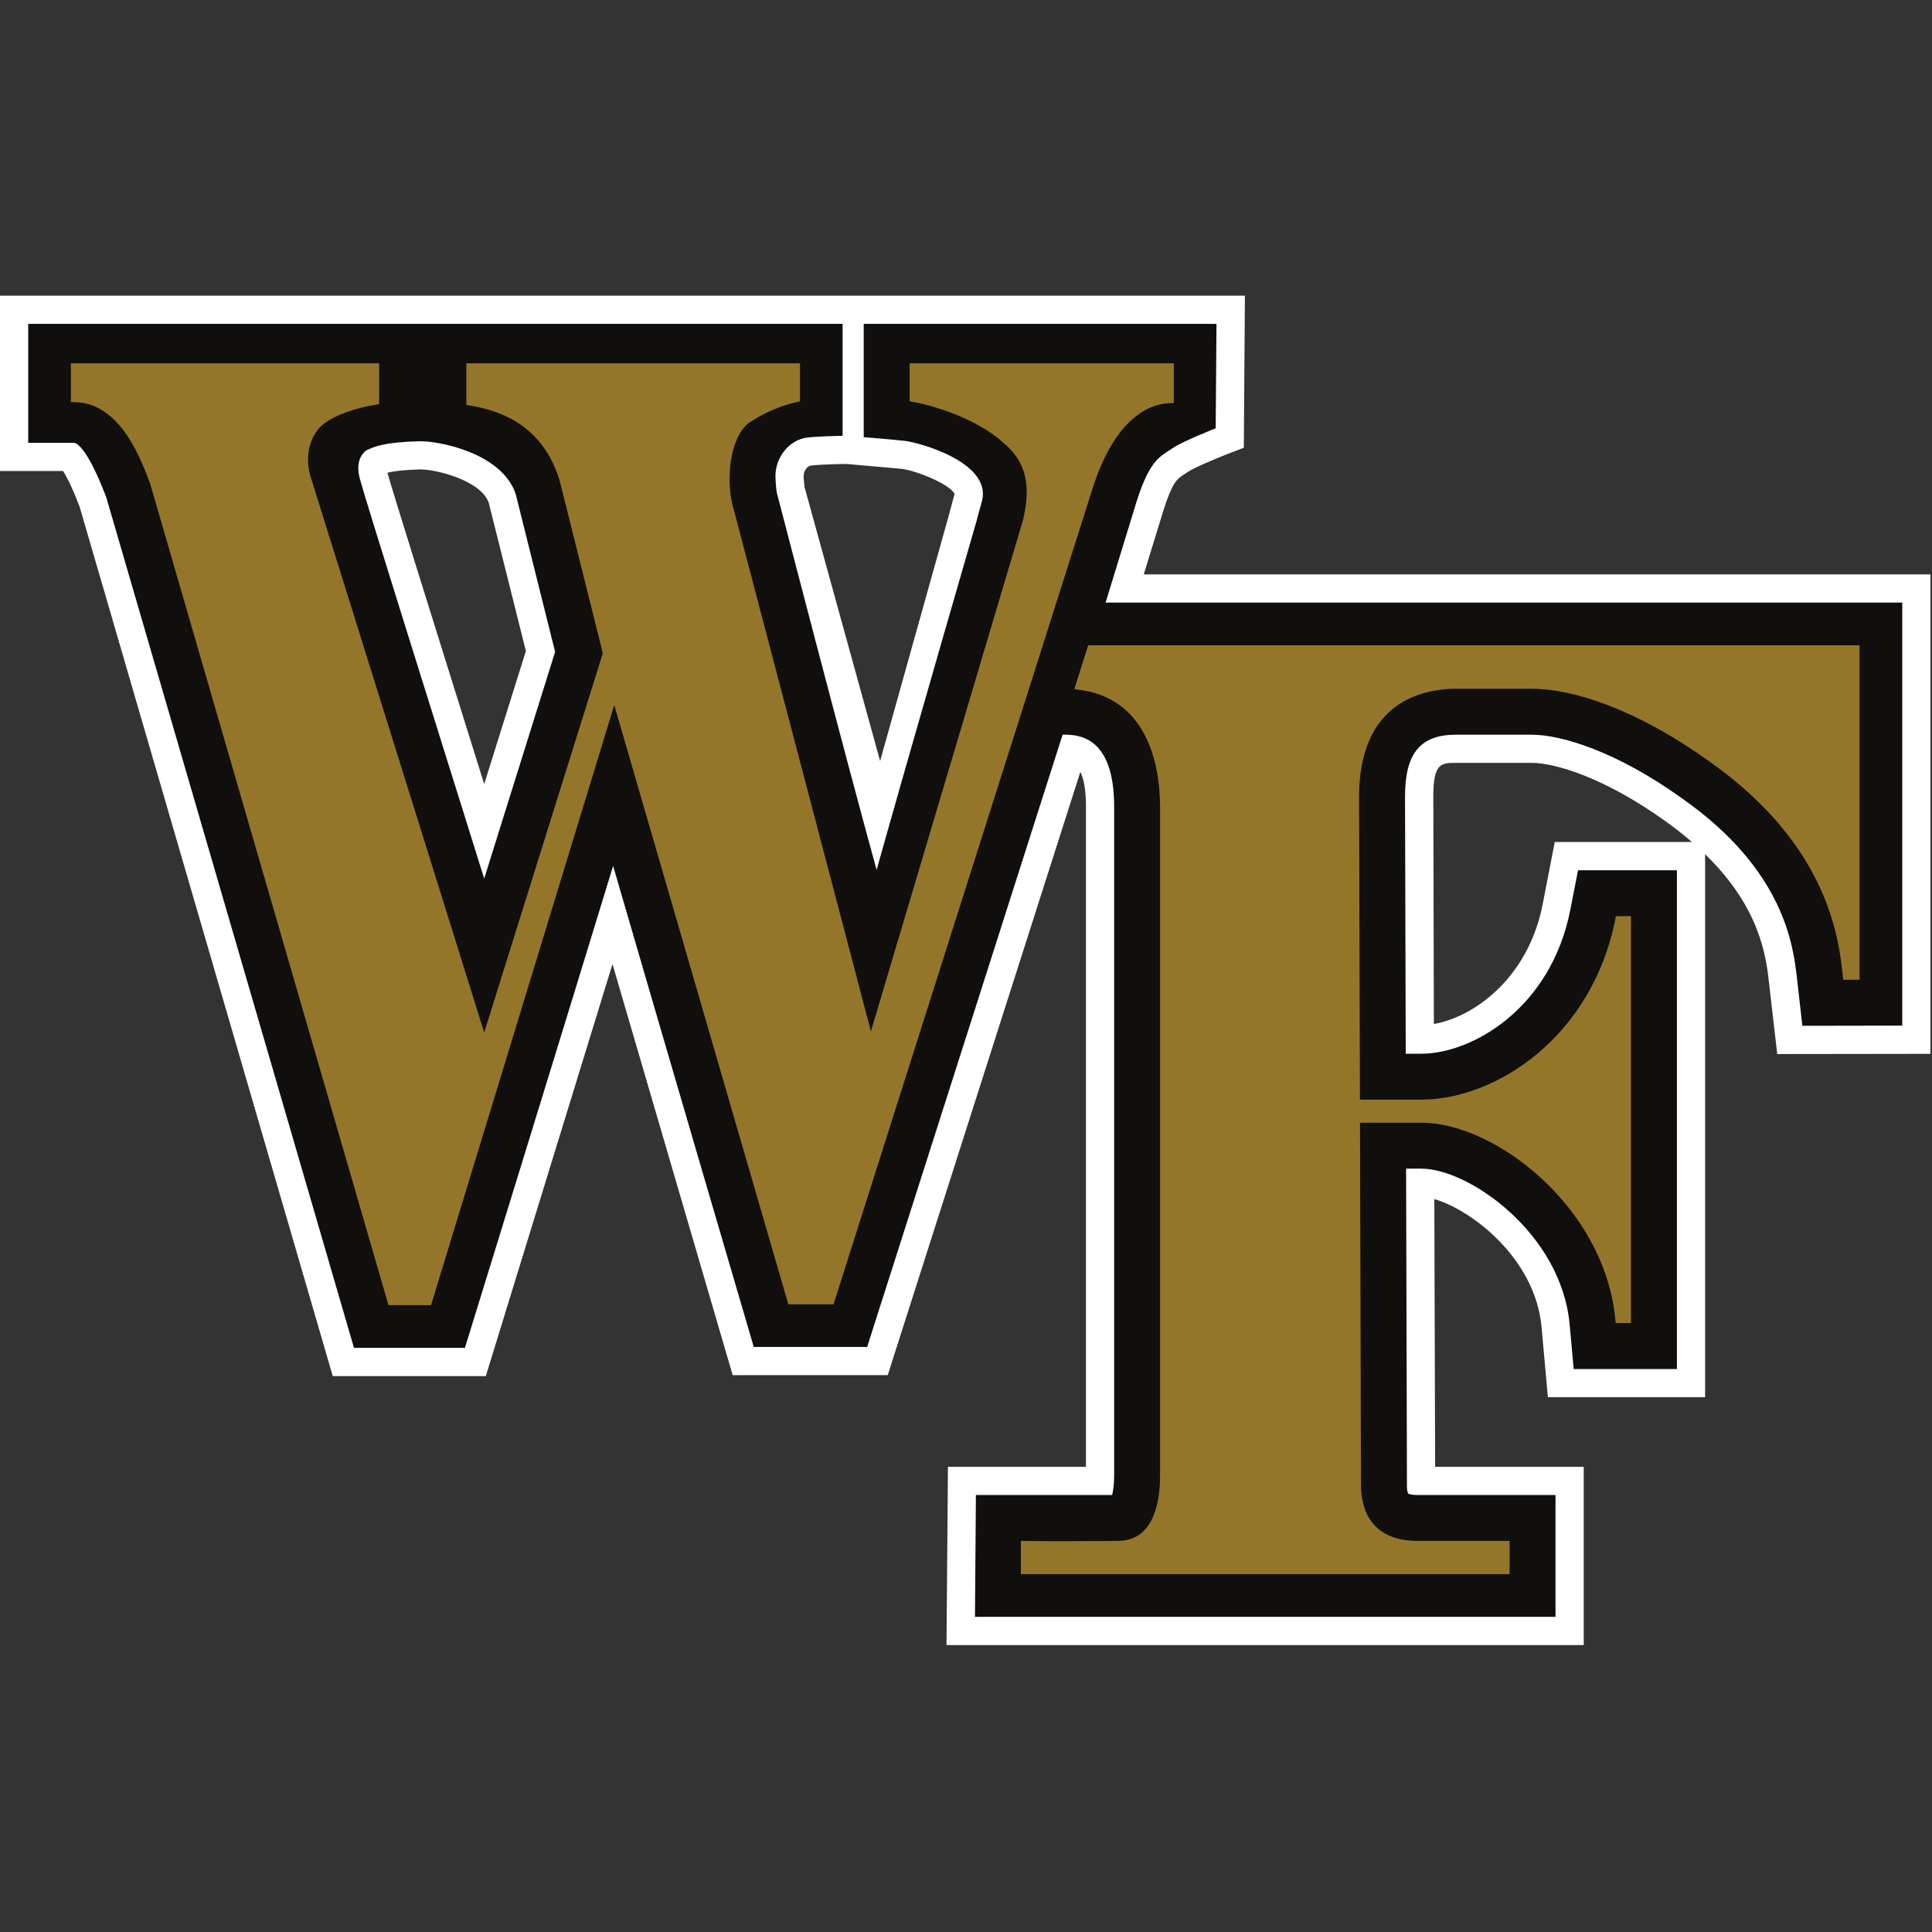 <?xml version="1.0" encoding="UTF-8"?>
<svg width="200px" height="200px" viewBox="0 0 200 200" version="1.1" xmlns="http://www.w3.org/2000/svg" xmlns:xlink="http://www.w3.org/1999/xlink">
    <rect x="0" y="0" width="200" height="200" fill="#333333" stroke="none"/>
    <!-- Generator: Sketch 54.1 (76490) - https://sketchapp.com -->
    <title>wake-forest</title>
    <desc>Created with Sketch.</desc>
    <g id="wake-forest" stroke="none" stroke-width="1" fill="none" fill-rule="evenodd">
        <g id="wake-forest_BGL" transform="translate(0, -0)">
            <g id="wake-forest" transform="translate(0, 30)">
                <g id="g10" transform="translate(100, 70.382) scale(-1, 1) rotate(-180) translate(-100, -70.382) translate(0, 0.463)" fill-rule="nonzero">
                    <g id="g12">
                        <path d="M160.947,83.136 L159.702,76.715 C158.196,68.981 152.524,65.012 148.435,64.295 C148.424,69.086 148.375,87.869 148.375,87.869 C148.375,91.329 149.215,91.329 150.747,91.329 L158.541,91.329 C161.06,91.329 166.195,89.744 172.407,85.29 C173.437,84.567 174.313,83.853 175.15,83.136 C174.371,83.136 160.947,83.136 160.947,83.136 L160.947,83.136 Z M98.262,117.099 C98.279,117.153 94.063,102.096 91.109,91.519 C88.085,102.484 83.334,119.704 83.334,119.704 C83.334,119.704 83.299,119.81 83.285,119.856 C83.283,119.863 83.215,120.612 83.215,120.612 L83.192,120.889 C83.192,120.921 83.192,120.951 83.192,120.985 C83.192,121.558 83.556,122.031 83.914,122.108 C84.286,122.167 85.972,122.248 87.287,122.269 C87.287,122.269 87.53,122.275 87.586,122.277 C88.357,122.211 93.286,121.771 93.286,121.771 C94.87,121.602 98.442,120.12 98.812,119.161 C98.793,119.072 98.262,117.099 98.262,117.099 L98.262,117.099 Z M50.124,89.135 C49.4,91.441 48.559,94.14 48.559,94.14 C44.633,106.666 40.6,119.58 40.106,121.367 C40.717,121.515 41.682,121.656 43.48,121.707 C44.987,121.742 49.735,120.626 50.59,118.274 C50.696,117.886 54.078,104.331 54.44,102.908 C54.243,102.274 52.015,95.172 50.124,89.135 L50.124,89.135 Z M118.402,110.841 C119.346,113.919 120.451,117.506 120.451,117.506 C121.366,120.392 121.864,120.722 122.485,121.131 L122.928,121.424 C123.44,121.787 125.404,122.652 126.906,123.237 L128.761,123.954 L128.872,139.693 L125.93,139.693 L0,139.693 L0,121.546 C0,121.546 5.248,121.546 6.529,121.546 C6.845,121.038 7.393,120.055 8.176,118.008 C8.176,118.006 8.214,117.91 8.25,117.817 C8.325,117.574 34.447,27.846 34.447,27.846 L50.291,27.846 C50.291,27.846 59.614,58.175 63.405,70.499 C67.013,58.157 75.848,27.941 75.848,27.941 L78.029,27.949 L91.898,27.949 C91.898,27.949 110.107,84.981 111.835,90.386 C112.17,89.737 112.418,88.661 112.418,86.777 C112.418,86.777 112.418,20.208 112.418,18.458 C108.893,18.458 98.131,18.458 98.131,18.458 L97.981,0 L163.946,0 L163.946,18.458 C163.946,18.458 151.284,18.458 148.563,18.458 C148.562,20.792 148.501,41.37 148.481,46.17 C152.271,45.091 158.942,40.067 159.584,32.899 L160.236,25.664 L176.512,25.664 C176.512,25.664 176.512,81.054 176.512,81.872 C182.175,76.386 182.82,71.313 183.12,68.642 L183.978,61.187 L199.838,61.208 L199.838,110.841 C199.838,110.841 125.57,110.841 118.402,110.841 L118.402,110.841 L118.402,110.841 Z" id="path14" fill="#FFFFFF"></path>
                        <path d="M50.124,79.35 C44.928,95.987 37.837,118.52 37.258,120.715 C36.668,122.903 37.848,123.538 37.837,123.634 C38.742,124.1 39.875,124.528 43.405,124.623 C45.289,124.678 51.896,123.478 53.376,119.193 C53.464,118.818 56.886,105.131 57.465,102.823 C56.994,101.297 53.593,90.433 50.124,79.35 L50.124,79.35 Z M114.45,107.92 L117.654,118.363 C119.044,122.737 120.095,123.015 121.249,123.818 C122.398,124.623 125.848,125.963 125.848,125.963 L125.93,136.774 L89.412,136.774 L89.412,125.045 C89.412,125.045 91.982,124.841 93.585,124.673 C95.191,124.504 102.588,122.437 101.675,118.52 C101.524,117.901 101.341,117.368 101.099,116.393 C101.011,116.081 94.021,91.956 90.746,80.247 C87.414,92.321 80.518,118.911 80.518,118.911 L80.491,119.004 C80.344,119.46 80.323,120.074 80.285,120.682 C80.134,122.716 81.465,124.556 83.288,124.961 C84.05,125.129 87.228,125.188 87.228,125.188 L87.228,136.774 L2.92,136.774 L2.92,124.463 L7.611,124.463 C8.149,124.463 9.275,123.285 10.909,119.058 C10.909,119.058 10.962,118.91 11.018,118.76 C11.141,118.338 36.643,30.771 36.643,30.771 L48.129,30.771 C48.129,30.771 58.03,62.846 63.471,80.663 C68.647,62.845 78.029,30.868 78.029,30.868 L89.768,30.868 L110.002,94.248 L110.047,94.248 C111.496,94.248 115.337,94.248 115.337,86.777 L115.337,17.559 C115.337,16.577 115.227,15.935 115.124,15.537 C113.089,15.537 101.026,15.537 101.026,15.537 L100.928,2.924 L161.025,2.924 L161.025,15.537 L146.778,15.537 C146.089,15.537 145.833,15.649 145.773,15.678 C145.715,15.797 145.647,16.073 145.647,16.395 C145.647,16.402 145.585,39.026 145.559,49.323 C146.137,49.323 147.146,49.323 147.146,49.323 C152.025,49.323 161.638,42.657 162.493,33.155 L162.908,28.581 L173.593,28.581 L173.593,80.212 L163.358,80.212 L162.565,76.152 C160.552,65.855 152.339,61.221 147.146,61.221 C147.146,61.221 146.129,61.221 145.521,61.221 C145.506,68.322 145.448,87.86 145.448,87.86 C145.448,92.331 147.036,94.248 150.747,94.248 L158.541,94.248 C161.628,94.248 167.349,92.515 174.111,87.663 C184.758,80.205 185.646,72.336 186.029,68.971 L186.58,64.111 L196.92,64.129 L196.92,107.92 L114.45,107.92 L114.45,107.92 L114.45,107.92 Z" id="path16" fill="#100F0D"></path>
                        <path d="M112.851,103.231 L111.567,99.189 C118.82,98.355 120.362,91.524 120.362,86.777 L120.362,17.559 C120.362,14.036 119.333,10.514 115.69,10.514 C115.69,10.514 109.209,10.45 105.956,10.514 L105.956,7.616 L156.004,7.616 L156.004,10.514 L146.778,10.514 C141.176,10.514 140.62,14.802 140.62,16.395 L140.516,54.348 L147.146,54.348 C154.939,54.348 166.424,45.489 167.501,33.611 L168.566,33.611 L168.566,75.188 L167.501,75.188 C165.065,62.725 154.939,56.197 147.146,56.197 L140.512,56.197 L140.419,87.849 C140.419,97.101 146.271,99.276 150.747,99.276 L158.541,99.276 C162.829,99.276 169.44,97.195 177.041,91.744 C189.967,82.698 190.671,72.463 191.059,69.153 L192.229,69.153 L192.229,103.231 L112.851,103.231 L112.851,103.231" id="path18" fill="#94762A"></path>
                        <path d="M112.85,102.96 L112.85,103.232 L112.85,102.96 Z M106.226,7.887 L155.733,7.887 L155.733,10.243 L146.778,10.243 C143.909,10.236 142.252,11.362 141.371,12.708 L141.371,12.708 C140.487,14.052 140.35,15.569 140.348,16.396 L140.348,16.396 L140.245,54.62 L147.145,54.62 C155.063,54.599 166.497,45.798 167.746,33.883 L167.746,33.883 L168.293,33.883 L168.293,74.918 L167.722,74.918 C165.182,62.471 155.034,55.929 147.145,55.926 L147.145,55.926 L140.24,55.926 L140.146,87.85 C140.143,92.529 141.637,95.485 143.73,97.239 L143.73,97.239 C145.82,98.996 148.467,99.547 150.747,99.547 L150.747,99.547 L158.54,99.547 C162.913,99.544 169.56,97.439 177.196,91.966 L177.196,91.966 C189.906,83.085 190.906,72.972 191.3,69.425 L191.3,69.425 L191.956,69.425 L191.956,102.96 L113.049,102.96 L111.924,99.416 C119.107,98.385 120.646,91.482 120.632,86.777 L120.632,86.777 L120.632,17.559 C120.628,14.023 119.574,10.258 115.693,10.243 L115.693,10.243 C115.693,10.243 112.81,10.216 109.924,10.216 L109.924,10.216 C108.599,10.216 107.274,10.224 106.226,10.238 L106.226,10.238 L106.226,7.887 Z M105.684,7.345 L105.684,10.791 L105.96,10.785 C107.04,10.766 108.481,10.759 109.924,10.759 L109.924,10.759 C112.807,10.759 115.681,10.785 115.69,10.785 L115.69,10.785 C117.419,10.794 118.466,11.591 119.153,12.846 L119.153,12.846 C119.832,14.101 120.093,15.824 120.09,17.559 L120.09,17.559 L120.09,86.777 C120.077,91.496 118.576,98.12 111.535,98.92 L111.535,98.92 L111.207,98.959 L112.591,103.313 L112.652,103.503 L192.5,103.503 L192.5,68.882 L190.815,68.882 L190.789,69.123 C190.393,72.433 189.726,82.52 176.882,91.524 L176.882,91.524 C169.316,96.951 162.744,99.008 158.54,99.005 L158.54,99.005 L150.747,99.005 C146.346,98.969 140.717,96.959 140.689,87.851 L140.689,87.851 L140.781,56.468 L147.145,56.468 C154.797,56.465 164.828,62.905 167.234,75.241 L167.234,75.241 L167.276,75.461 L168.836,75.461 L168.836,33.341 L167.25,33.341 L167.229,33.586 C166.192,45.303 154.759,54.1 147.145,54.078 L147.145,54.078 L140.787,54.078 L140.89,16.396 C140.923,14.834 141.365,10.799 146.778,10.785 L146.778,10.785 L156.275,10.785 L156.275,7.345 L105.684,7.345 L105.684,7.345 L105.684,7.345 Z" id="path20" fill="#94762A"></path>
                        <path d="M94.437,132.418 L94.437,128.991 C97.311,128.47 101.469,126.976 103.905,124.793 C106.714,122.551 106.944,119.732 106.18,116.443 L90.141,62.529 L90.141,62.529 L75.7,117.48 C74.914,119.948 75.028,124.772 77.273,126.681 C78.466,127.451 80.003,128.394 82.544,128.968 L82.544,132.418 L48.552,132.418 L48.552,128.612 C52.189,128.05 56.478,126.29 58.196,120.621 L62.687,102.669 L50.124,62.507 L31.833,121.068 C31.161,123.653 32.156,125.752 33.408,126.681 C34.557,127.535 36.479,128.294 38.981,128.692 L38.981,132.418 L7.611,132.418 L7.611,128.94 C12.873,128.94 15.004,122.317 15.783,120.372 L40.42,35.462 L44.42,35.462 L63.594,98.267 L81.809,35.555 L86.091,35.555 L112.867,119.884 C115.493,128.161 119.777,128.844 121.241,128.844 L121.241,132.418 L94.437,132.418 L94.437,132.418" id="path22" fill="#94762A"></path>
                        <path d="M94.437,132.147 L94.437,132.418 L94.437,132.147 Z M16.043,120.447 L40.625,35.734 L44.219,35.734 L63.6,99.218 L82.012,35.828 L85.893,35.828 L112.607,119.966 C115.1,127.88 119.215,129.026 120.969,129.11 L120.969,129.11 L120.969,132.147 L94.708,132.147 L94.708,129.218 C97.611,128.65 101.642,127.178 104.074,125.006 L104.074,125.006 C106.076,123.415 106.833,121.478 106.826,119.35 L106.826,119.35 C106.826,118.4 106.68,117.411 106.439,116.367 L106.439,116.367 L90.124,61.516 L75.44,117.399 C75.153,118.302 74.986,119.485 74.986,120.731 L74.986,120.731 C74.991,123.024 75.536,125.549 77.126,126.909 L77.126,126.909 C78.29,127.662 79.817,128.598 82.272,129.183 L82.272,129.183 L82.272,132.147 L48.823,132.147 L48.823,128.844 C52.458,128.245 56.743,126.371 58.458,120.688 L58.458,120.688 L62.97,102.661 L50.122,61.597 L31.57,121 C31.414,121.598 31.343,122.171 31.343,122.715 L31.343,122.715 C31.345,124.611 32.194,126.119 33.246,126.899 L33.246,126.899 C34.412,127.764 36.287,128.51 38.709,128.923 L38.709,128.923 L38.711,132.147 L7.882,132.147 L7.882,129.205 C13.21,128.948 15.266,122.348 16.043,120.447 Z M40.216,35.191 L15.532,120.27 C14.754,122.255 12.605,128.71 7.611,128.669 L7.611,128.669 L7.338,128.669 L7.338,132.689 L39.252,132.689 L39.252,128.46 L39.023,128.424 C36.554,128.033 34.665,127.28 33.568,126.464 L33.568,126.464 C32.671,125.801 31.885,124.447 31.886,122.715 L31.886,122.715 C31.886,122.219 31.95,121.69 32.092,121.15 L32.092,121.15 L50.124,63.418 L62.404,102.677 L57.935,120.543 C56.246,126.09 52.103,127.779 48.511,128.345 L48.511,128.345 L48.28,128.381 L48.28,132.689 L82.815,132.689 L82.815,128.751 L82.602,128.705 C80.102,128.137 78.608,127.219 77.449,126.476 L77.449,126.476 C76.096,125.341 75.523,122.941 75.528,120.731 L75.528,120.731 C75.528,119.536 75.691,118.395 75.962,117.549 L75.962,117.549 L90.157,63.536 L105.915,116.504 C106.146,117.507 106.285,118.457 106.285,119.35 L106.285,119.35 C106.278,121.355 105.617,123.071 103.724,124.589 L103.724,124.589 C101.356,126.72 97.22,128.215 94.389,128.724 L94.389,128.724 L94.165,128.766 L94.165,132.418 L94.165,132.689 L121.512,132.689 L121.512,128.573 L121.241,128.573 C119.869,128.554 115.746,127.998 113.126,119.802 L113.126,119.802 L86.289,35.284 L81.606,35.284 L63.587,97.317 L44.621,35.191 L40.216,35.191 L40.216,35.191 L40.216,35.191 Z" id="path24" fill="#94762A"></path>
                    </g>
                </g>
            </g>
        </g>
    </g>
</svg>
